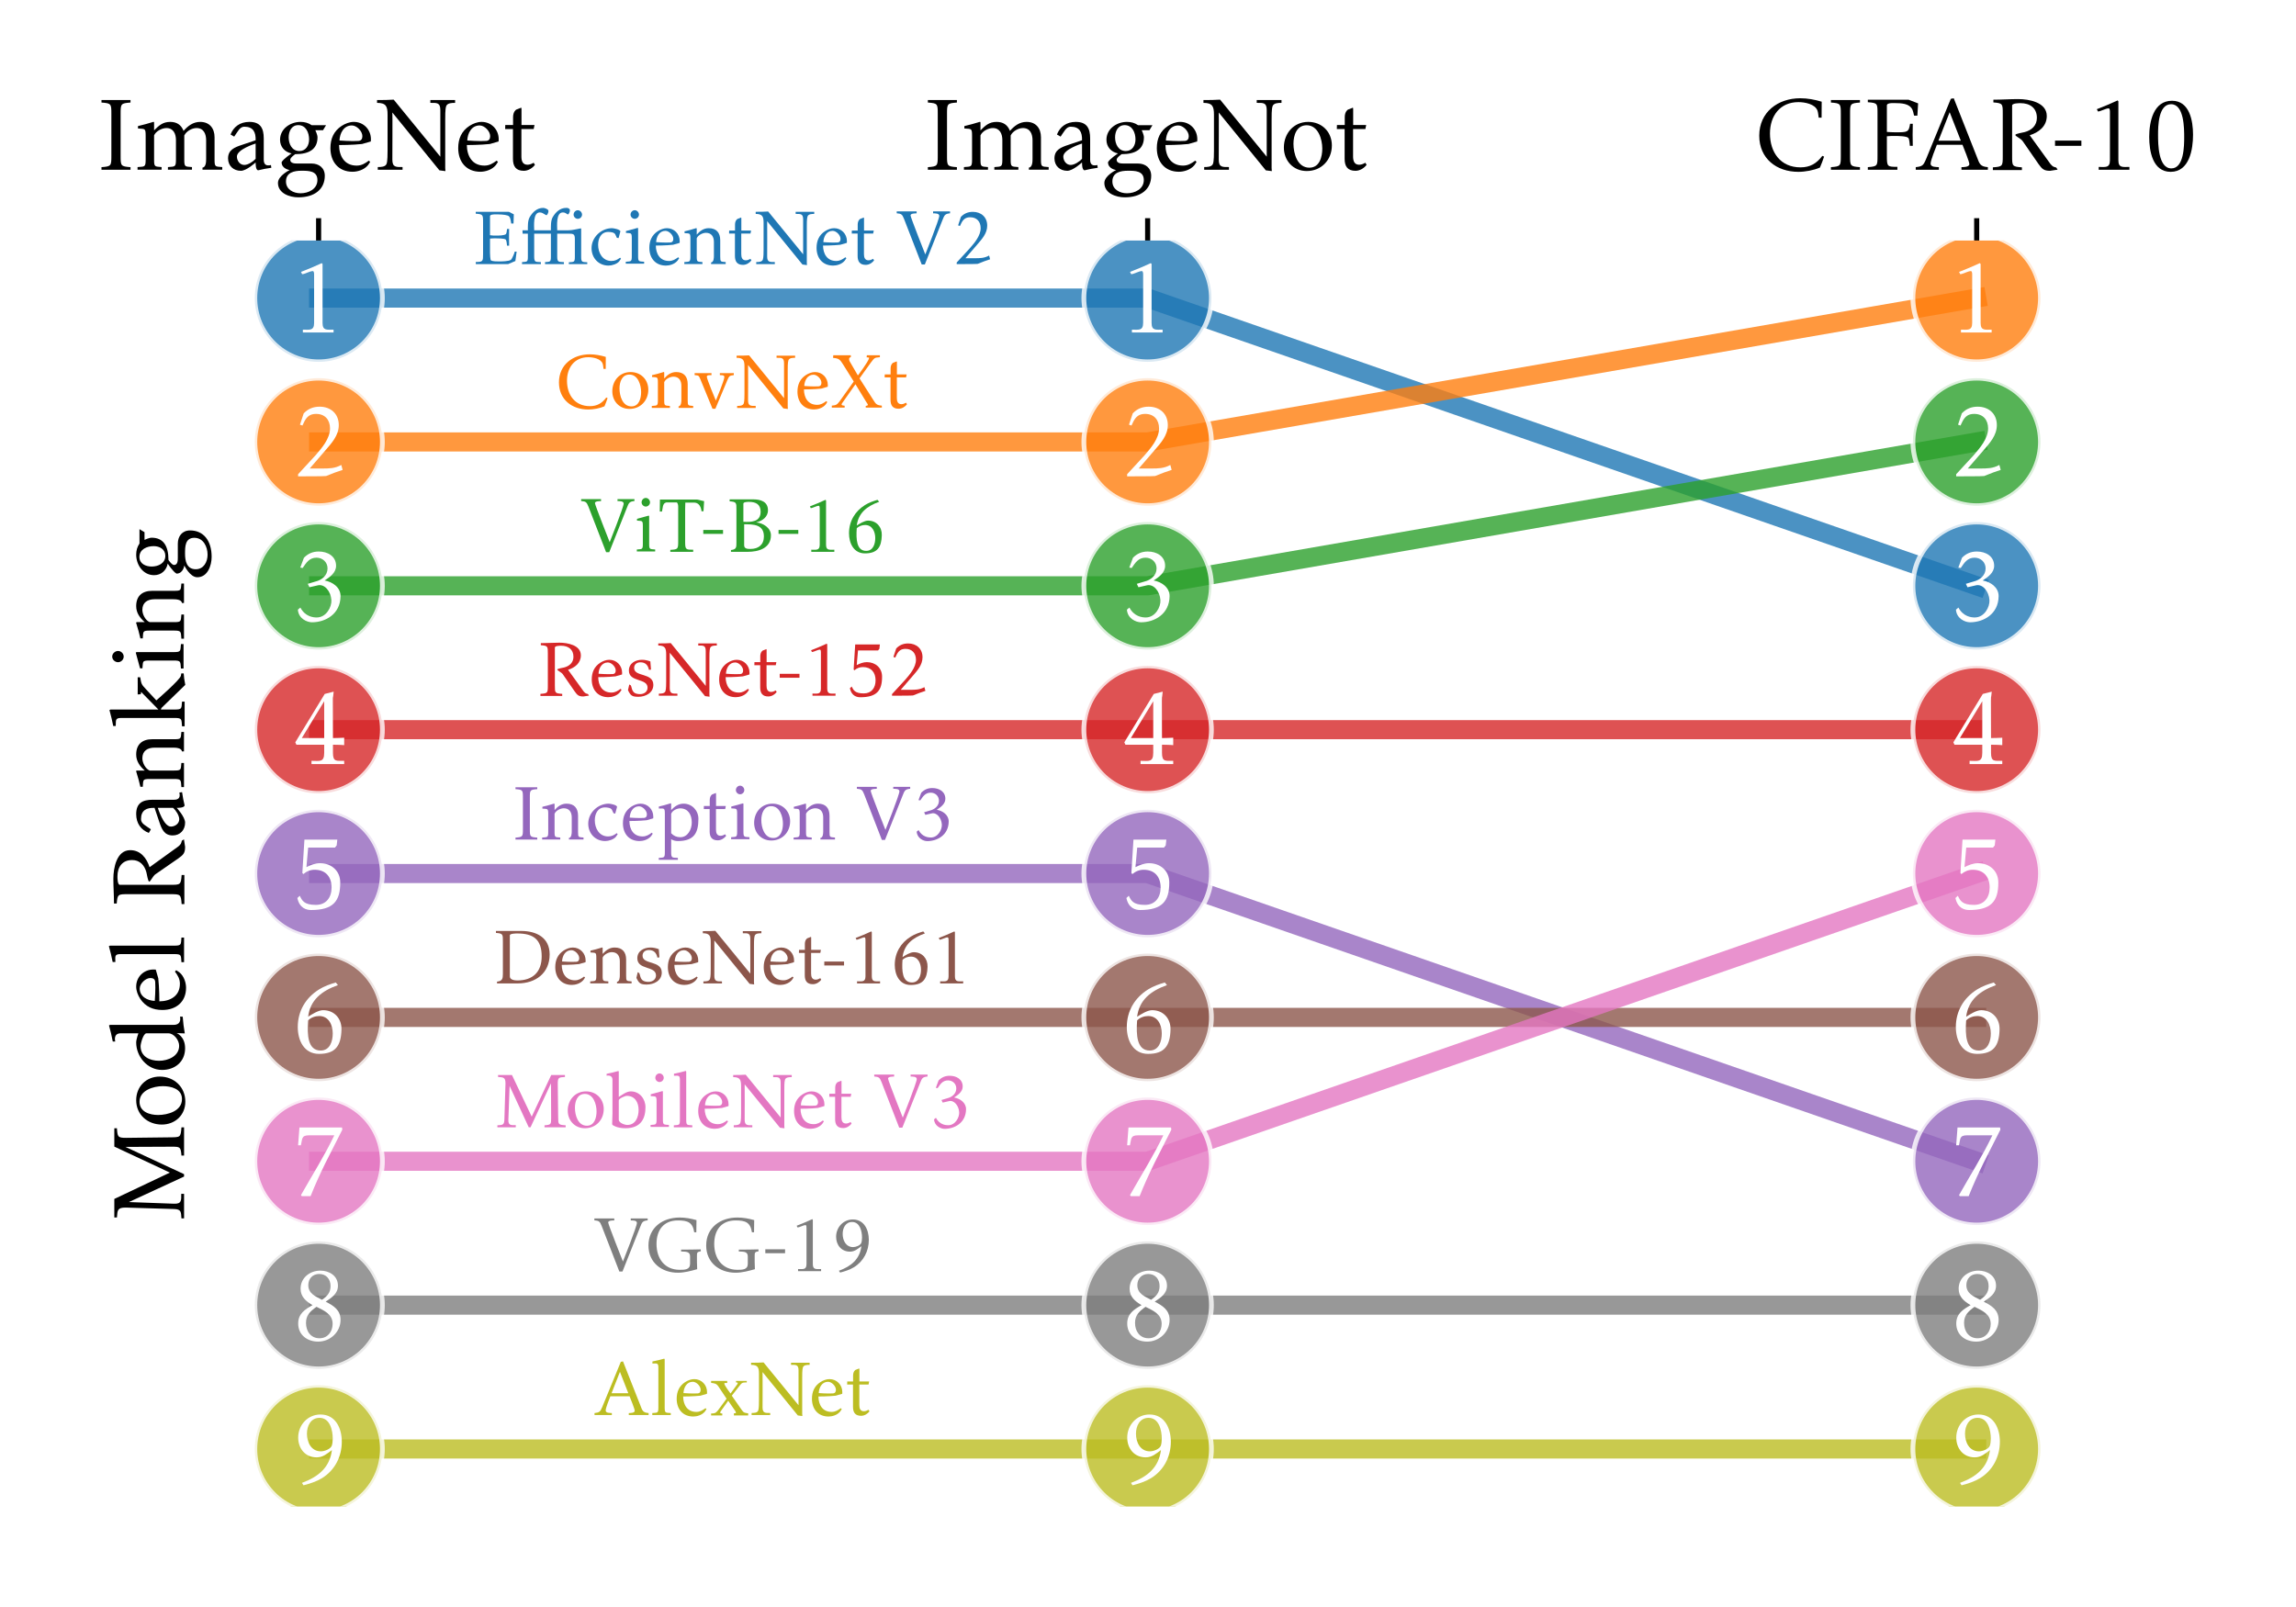 <?xml version="1.0" encoding="utf-8" standalone="no"?>
<!DOCTYPE svg PUBLIC "-//W3C//DTD SVG 1.1//EN"
  "http://www.w3.org/Graphics/SVG/1.1/DTD/svg11.dtd">
<svg xmlns:xlink="http://www.w3.org/1999/xlink" width="360pt" height="252pt" viewBox="0 0 360 252" xmlns="http://www.w3.org/2000/svg" version="1.1">
 <defs>
  <style type="text/css">*{stroke-linejoin: round; stroke-linecap: butt}</style>
 </defs>
 <g id="figure_1">
  <g id="patch_1">
   <path d="M 0 252 
L 360 252 
L 360 0 
L 0 0 
z
" style="fill: #ffffff"/>
  </g>
  <g id="axes_1">
   <g id="patch_2">
    <path d="M 36.957 236.248 
L 322.932 236.248 
L 322.932 37.718 
L 36.957 37.718 
z
" style="fill: #ffffff"/>
   </g>
   <g id="PolyCollection_1"/>
   <g id="PolyCollection_2"/>
   <g id="PolyCollection_3"/>
   <g id="PolyCollection_4"/>
   <g id="PolyCollection_5"/>
   <g id="PolyCollection_6"/>
   <g id="PolyCollection_7"/>
   <g id="PolyCollection_8"/>
   <g id="PolyCollection_9"/>
   <g id="matplotlib.axis_1">
    <g id="xtick_1">
     <g id="line2d_1">
      <defs>
       <path id="mc7463c8e89" d="M 0 0 
L 0 -3.5 
" style="stroke: #000000; stroke-width: 0.8"/>
      </defs>
      <g>
       <use xlink:href="#mc7463c8e89" x="49.956" y="37.718" style="stroke: #000000; stroke-width: 0.8"/>
      </g>
     </g>
     <g id="text_1">
      <!-- ImageNet -->
      <g transform="translate(15.437 26.621) scale(0.16 -0.16)">
       <defs>
        <path id="Kp-Regular-49" d="M 1971 0 
L 1971 160 
C 1376 205 1363 237 1363 852 
L 1363 3442 
C 1363 4057 1376 4089 1971 4134 
L 1971 4288 
C 1382 4288 774 4288 186 4288 
L 186 4134 
C 781 4089 794 4057 794 3442 
L 794 852 
C 794 237 781 205 186 160 
L 186 0 
C 774 0 1382 0 1971 0 
z
" transform="scale(0.016)"/>
        <path id="Kp-Regular-6d" d="M 5357 5 
L 5357 165 
C 4934 203 4883 158 4883 620 
L 4883 2000 
C 4883 2553 4570 2944 4000 2944 
C 3558 2944 3245 2693 2976 2392 
C 2829 2771 2547 2944 2157 2944 
C 1690 2944 1459 2713 1165 2424 
L 1165 2912 
L 1139 2951 
C 563 2783 749 2828 173 2687 
L 173 2539 
C 602 2501 646 2571 646 2084 
L 646 620 
C 646 145 576 203 147 165 
L 147 5 
C 640 5 1133 5 1626 5 
L 1626 165 
C 1210 203 1165 165 1165 620 
L 1165 2116 
C 1280 2378 1645 2565 1926 2565 
C 2355 2565 2509 2206 2509 1827 
L 2509 620 
C 2509 152 2438 203 2016 165 
L 2016 5 
C 2509 5 3002 5 3494 5 
L 3494 165 
C 3072 203 3021 158 3021 620 
L 3021 2109 
C 3149 2372 3488 2565 3776 2565 
C 4218 2565 4365 2200 4365 1814 
L 4365 665 
C 4365 504 4358 152 4141 133 
L 4141 5 
C 4544 5 4954 5 5357 5 
z
" transform="scale(0.016)"/>
        <path id="Kp-Regular-61" d="M 2886 122 
L 2861 290 
C 2592 226 2419 297 2419 617 
L 2419 1925 
C 2419 2546 2221 2944 1536 2944 
C 960 2944 557 2639 378 2167 
L 602 2039 
C 819 2340 941 2648 1222 2648 
C 1779 2648 1933 2308 1920 1815 
L 1088 1534 
C 621 1379 224 1225 224 699 
C 224 237 563 -64 1011 -64 
C 1363 -64 1920 450 1920 450 
C 1920 450 1901 -32 2080 -32 
C 2547 77 2394 39 2886 122 
z
M 1920 674 
C 1773 507 1453 296 1222 296 
C 954 296 774 546 768 803 
C 755 1259 1920 1613 1920 1613 
L 1920 674 
z
" transform="scale(0.016)"/>
        <path id="Kp-Regular-67" d="M 3168 2741 
L 2285 2741 
C 2080 2883 1850 2944 1600 2944 
C 973 2944 339 2522 339 1844 
C 339 1407 627 1088 1050 1004 
C 1050 1004 557 687 435 465 
C 435 48 934 -16 934 -16 
C 934 -16 211 -362 211 -811 
C 211 -1453 934 -1696 1466 -1696 
C 2464 -1696 3091 -1196 3091 -368 
C 3091 114 2733 384 2278 384 
L 1414 384 
C 1254 384 966 384 966 617 
C 966 755 1274 959 1274 959 
C 2150 959 2643 1280 2643 1997 
C 2643 2155 2509 2432 2509 2432 
L 2982 2432 
L 3168 2741 
z
M 2125 1868 
C 2125 1504 1933 1152 1530 1152 
C 1069 1152 870 1587 870 1990 
C 870 2355 1037 2745 1459 2745 
C 1933 2745 2125 2278 2125 1868 
z
M 2637 -631 
C 2637 -1189 2086 -1446 1600 -1446 
C 1158 -1446 704 -1211 704 -721 
C 704 -162 1210 -60 1658 -60 
C 2086 -60 2637 -60 2637 -631 
z
" transform="scale(0.016)"/>
        <path id="Kp-Regular-65" d="M 2701 1876 
C 2701 2478 2246 2944 1651 2944 
C 1382 2944 1126 2840 902 2698 
C 416 2381 211 1909 211 1333 
C 211 485 710 -123 1574 -123 
C 1850 -123 2278 -20 2528 290 
L 2656 483 
L 2573 561 
C 2336 386 2125 256 1824 256 
C 1069 256 749 847 742 1520 
C 742 1520 1574 1520 2157 1585 
L 2694 1740 
L 2701 1876 
z
M 2176 2070 
C 2176 1903 2112 1787 1933 1774 
C 1536 1742 768 1800 768 1800 
C 787 2244 1024 2726 1530 2726 
C 1830 2726 2176 2372 2176 2070 
z
" transform="scale(0.016)"/>
        <path id="Kp-Regular-4e" d="M 4915 4114 
L 4915 4288 
C 4410 4288 3898 4288 3392 4288 
L 3392 4114 
C 3782 4114 4006 4146 4006 3665 
L 4006 781 
L 4019 788 
L 1139 4313 
C 813 4288 493 4288 115 4288 
L 115 4114 
C 672 4114 762 3894 762 3383 
L 762 1168 
C 762 987 762 542 704 374 
C 634 167 339 167 160 167 
L 160 0 
C 666 0 1178 0 1683 0 
L 1683 167 
C 1293 167 1056 142 1056 617 
C 1056 617 1069 3529 1056 3535 
L 1050 3529 
L 3949 -35 
L 4320 -84 
C 4320 -19 4307 45 4307 108 
L 4307 3056 
C 4307 3249 4301 3729 4365 3909 
C 4435 4114 4736 4114 4915 4114 
z
" transform="scale(0.016)"/>
        <path id="Kp-Regular-74" d="M 1965 302 
L 1888 431 
C 1773 367 1645 309 1510 309 
C 1203 309 1133 553 1133 823 
L 1133 2502 
L 1888 2502 
L 1939 2752 
L 1139 2752 
L 1139 3742 
L 1126 3820 
L 813 3697 
C 813 3697 621 3582 621 3235 
L 621 2752 
L 141 2752 
L 134 2502 
L 614 2502 
L 614 669 
C 614 206 800 -64 1280 -64 
C 1562 -64 1818 109 1965 302 
z
" transform="scale(0.016)"/>
       </defs>
       <use xlink:href="#Kp-Regular-49" transform="scale(0.996)"/>
       <use xlink:href="#Kp-Regular-6d" transform="translate(35.965 0) scale(0.996)"/>
       <use xlink:href="#Kp-Regular-61" transform="translate(123.437 0) scale(0.996)"/>
       <use xlink:href="#Kp-Regular-67" transform="translate(172.553 0) scale(0.996)"/>
       <use xlink:href="#Kp-Regular-65" transform="translate(223.96 0) scale(0.996)"/>
       <use xlink:href="#Kp-Regular-4e" transform="translate(271.183 0) scale(0.996)"/>
       <use xlink:href="#Kp-Regular-65" transform="translate(349.191 0) scale(0.996)"/>
       <use xlink:href="#Kp-Regular-74" transform="translate(396.413 0) scale(0.996)"/>
      </g>
     </g>
    </g>
    <g id="xtick_2">
     <g id="line2d_2">
      <g>
       <use xlink:href="#mc7463c8e89" x="179.944" y="37.718" style="stroke: #000000; stroke-width: 0.8"/>
      </g>
     </g>
     <g id="text_2">
      <!-- ImageNot -->
      <g transform="translate(145.011 26.621) scale(0.16 -0.16)">
       <defs>
        <path id="Kp-Regular-6f" d="M 3117 1497 
C 3117 2332 2502 2944 1664 2944 
C 768 2944 166 2237 166 1369 
C 166 554 742 -78 1574 -78 
C 2477 -78 3117 610 3117 1497 
z
M 2528 1306 
C 2528 803 2368 128 1734 128 
C 992 128 755 1007 755 1599 
C 755 2115 947 2738 1568 2738 
C 2278 2738 2528 1872 2528 1306 
z
" transform="scale(0.016)"/>
       </defs>
       <use xlink:href="#Kp-Regular-49" transform="scale(0.996)"/>
       <use xlink:href="#Kp-Regular-6d" transform="translate(35.965 0) scale(0.996)"/>
       <use xlink:href="#Kp-Regular-61" transform="translate(123.437 0) scale(0.996)"/>
       <use xlink:href="#Kp-Regular-67" transform="translate(172.553 0) scale(0.996)"/>
       <use xlink:href="#Kp-Regular-65" transform="translate(223.96 0) scale(0.996)"/>
       <use xlink:href="#Kp-Regular-4e" transform="translate(271.183 0) scale(0.996)"/>
       <use xlink:href="#Kp-Regular-6f" transform="translate(349.191 0) scale(0.996)"/>
       <use xlink:href="#Kp-Regular-74" transform="translate(401.594 0) scale(0.996)"/>
      </g>
     </g>
    </g>
    <g id="xtick_3">
     <g id="line2d_3">
      <g>
       <use xlink:href="#mc7463c8e89" x="309.933" y="37.718" style="stroke: #000000; stroke-width: 0.8"/>
      </g>
     </g>
     <g id="text_3">
      <!-- CIFAR-10 -->
      <g transform="translate(275.303 26.621) scale(0.16 -0.16)">
       <defs>
        <path id="Kp-Regular-43" d="M 4198 810 
L 4090 855 
C 3738 386 3341 148 2746 148 
C 1523 148 870 1067 870 2232 
C 870 3312 1485 4160 2618 4160 
C 2995 4160 3648 4051 3795 3627 
C 3840 3492 3840 3344 3866 3203 
L 4045 3203 
L 4051 4186 
C 3622 4315 3181 4398 2733 4398 
C 1363 4398 211 3550 211 2096 
C 211 688 1274 -128 2618 -128 
C 3034 -128 3558 -32 3942 135 
C 4032 354 4128 579 4198 810 
z
" transform="scale(0.016)"/>
        <path id="Kp-Regular-46" d="M 3290 4083 
L 2701 4309 
C 1818 4309 1082 4309 198 4309 
L 198 4154 
C 794 4109 794 4077 794 3459 
L 794 856 
C 794 238 794 206 198 161 
L 198 0 
C 800 0 1414 0 2016 0 
L 2016 180 
C 1402 180 1370 187 1370 846 
L 1370 2059 
C 1536 2079 1690 2079 1856 2079 
C 2016 2079 2598 2079 2694 1952 
C 2758 1866 2771 1579 2784 1472 
L 2963 1472 
C 2950 1927 2950 2375 2963 2829 
L 2797 2829 
C 2714 2304 2650 2304 1875 2304 
C 1709 2304 1536 2316 1370 2328 
L 1370 3955 
C 1370 4148 1856 4096 1984 4096 
C 3053 4096 2957 3545 3046 3328 
L 3245 3328 
L 3290 4083 
z
" transform="scale(0.016)"/>
        <path id="Kp-Regular-41" d="M 4486 0 
L 4486 161 
C 4000 199 3974 366 3802 811 
L 2387 4397 
L 2208 4364 
L 685 657 
C 518 264 461 206 51 161 
L 51 0 
C 525 0 998 0 1472 0 
L 1472 161 
C 1318 174 966 148 966 374 
C 966 587 1261 1304 1350 1536 
L 2925 1536 
C 3002 1343 3347 496 3347 348 
C 3347 161 2982 161 2861 161 
L 2861 0 
C 3405 0 3942 0 4486 0 
z
M 2822 1787 
L 1446 1787 
L 2131 3529 
L 2138 3535 
L 2822 1787 
z
" transform="scale(0.016)"/>
        <path id="Kp-Regular-52" d="M 4173 7 
L 4090 136 
C 3923 188 3904 162 3738 349 
L 2458 2122 
C 3014 2297 3507 2671 3507 3309 
C 3507 4153 2406 4347 1747 4347 
C 1242 4347 736 4309 224 4309 
L 224 4141 
C 800 4096 800 4051 800 3452 
L 800 839 
C 800 214 787 194 192 149 
L 192 -19 
C 787 -19 1382 -19 1978 -19 
L 1978 149 
C 1382 194 1376 220 1376 838 
L 1376 3948 
C 1376 4096 1798 4096 1894 4096 
C 2464 4096 2899 3806 2899 3193 
C 2899 2729 2586 2432 2144 2316 
C 2029 2284 1574 2220 1574 2142 
C 1574 2058 1920 1923 2029 1755 
L 3002 349 
C 3219 45 3328 -64 3712 -64 
L 4173 7 
z
" transform="scale(0.016)"/>
        <path id="Kp-Regular-2d" d="M 1946 1472 
L 1946 1794 
L 326 1794 
L 326 1472 
L 1946 1472 
z
" transform="scale(0.016)"/>
        <path id="Kp-Regular-31" d="M 2624 0 
L 2624 174 
C 2221 174 1946 97 1946 586 
L 1946 4207 
L 1901 4265 
C 1133 3924 1376 4027 621 3725 
L 691 3584 
C 845 3584 1171 3776 1344 3776 
C 1434 3776 1427 3590 1427 3532 
L 1427 586 
C 1427 91 1133 174 736 174 
L 736 0 
C 1363 0 1997 0 2624 0 
z
" transform="scale(0.016)"/>
        <path id="Kp-Regular-30" d="M 3130 2158 
C 3130 3008 2918 4244 1837 4244 
C 685 4244 435 2937 435 2022 
C 435 1160 640 -128 1754 -128 
C 2912 -128 3130 1263 3130 2158 
z
M 2586 1997 
C 2586 1475 2573 84 1798 84 
C 986 84 979 1598 979 2139 
C 979 2673 992 4032 1779 4032 
C 2586 4032 2586 2531 2586 1997 
z
" transform="scale(0.016)"/>
       </defs>
       <use xlink:href="#Kp-Regular-43" transform="scale(0.996)"/>
       <use xlink:href="#Kp-Regular-49" transform="translate(70.635 0) scale(0.996)"/>
       <use xlink:href="#Kp-Regular-46" transform="translate(106.6 0) scale(0.996)"/>
       <use xlink:href="#Kp-Regular-41" transform="translate(155.915 0) scale(0.996)"/>
       <use xlink:href="#Kp-Regular-52" transform="translate(229.24 0) scale(0.996)"/>
       <use xlink:href="#Kp-Regular-2d" transform="translate(288.02 0) scale(0.996)"/>
       <use xlink:href="#Kp-Regular-31" transform="translate(324.284 0) scale(0.996)"/>
       <use xlink:href="#Kp-Regular-30" transform="translate(378.58 0) scale(0.996)"/>
      </g>
     </g>
    </g>
   </g>
   <g id="matplotlib.axis_2">
    <g id="text_4">
     <!-- Model Ranking -->
     <g transform="translate(28.86 191.371) rotate(-90) scale(0.16 -0.16)">
      <defs>
       <path id="Kp-Regular-4d" d="M 5722 0 
L 5722 161 
C 5101 206 5114 231 5107 852 
L 5075 3540 
C 5069 4096 5152 4090 5664 4128 
L 5664 4289 
C 5286 4289 4915 4289 4538 4289 
L 2938 871 
L 1318 4289 
C 941 4289 557 4289 179 4289 
L 179 4128 
C 627 4096 787 4096 787 3591 
L 698 627 
C 685 161 518 193 122 161 
L 122 0 
C 621 0 1133 0 1632 0 
L 1632 174 
C 1248 174 1005 136 1024 618 
L 1126 3392 
L 2694 0 
L 2842 0 
L 4518 3603 
L 4531 775 
C 4531 238 4525 206 3987 161 
L 3987 0 
C 4563 0 5146 0 5722 0 
z
" transform="scale(0.016)"/>
       <path id="Kp-Regular-64" d="M 3514 84 
L 3514 251 
C 3514 251 3008 103 3008 655 
L 3008 4551 
L 2976 4616 
C 2413 4468 2598 4513 1984 4384 
L 1984 4230 
C 1984 4230 2490 4384 2490 3889 
L 2490 2809 
C 2490 2809 2118 2944 1926 2944 
C 1056 2944 237 2255 237 1355 
C 237 556 742 -64 1568 -64 
C 2310 -64 2502 457 2502 457 
L 2483 -45 
C 3104 52 2918 26 3514 84 
z
M 2490 973 
C 2490 615 2061 302 1722 302 
C 1082 302 800 986 800 1536 
C 800 2105 1056 2674 1702 2674 
C 1843 2674 2490 2514 2490 2310 
L 2490 973 
z
" transform="scale(0.016)"/>
       <path id="Kp-Regular-6c" d="M 1702 0 
L 1702 161 
C 1274 199 1203 141 1203 618 
L 1203 4558 
L 1171 4623 
C 614 4475 800 4520 198 4391 
L 198 4224 
C 525 4224 685 4301 685 3901 
L 685 618 
C 685 141 614 199 186 161 
L 186 0 
C 691 0 1197 0 1702 0 
z
" transform="scale(0.016)"/>
       <path id="Kp-Regular-6e" d="M 3507 5 
L 3507 165 
C 3091 203 3059 171 3059 620 
L 3059 1955 
C 3059 2572 2746 2944 2118 2944 
C 1702 2944 1395 2719 1133 2417 
L 1133 2912 
L 1101 2951 
C 461 2764 646 2809 134 2687 
L 134 2539 
C 563 2501 614 2571 614 2084 
L 614 620 
C 614 152 544 203 115 165 
L 115 5 
C 608 5 1107 5 1600 5 
L 1600 165 
C 1184 203 1133 158 1133 620 
L 1133 2116 
C 1242 2378 1613 2565 1888 2565 
C 2349 2565 2541 2238 2541 1814 
L 2541 672 
C 2541 511 2528 152 2310 133 
L 2310 5 
C 2707 5 3110 5 3507 5 
z
" transform="scale(0.016)"/>
       <path id="Kp-Regular-6b" d="M 3424 23 
L 3424 171 
L 3277 196 
C 3034 241 1766 1705 1766 1705 
L 2451 2342 
C 2752 2626 2778 2626 3187 2697 
L 3187 2852 
C 2528 2845 2726 2852 2131 2852 
L 2144 2665 
L 2285 2639 
C 2285 2632 1203 1578 1203 1578 
L 1203 4523 
L 1171 4588 
C 576 4433 762 4478 192 4356 
L 192 4202 
C 525 4176 685 4266 685 3860 
L 685 583 
C 685 106 602 164 173 126 
L 173 -35 
C 678 -35 1184 -35 1690 -35 
L 1690 126 
C 1267 164 1203 113 1203 583 
L 1203 1428 
L 1299 1390 
L 2720 -74 
C 3181 4 3046 -9 3424 23 
z
" transform="scale(0.016)"/>
       <path id="Kp-Regular-69" d="M 1254 4059 
C 1254 4246 1094 4419 909 4419 
C 717 4419 563 4246 563 4059 
C 563 3873 723 3712 909 3712 
C 1094 3712 1254 3873 1254 4059 
z
M 1677 32 
L 1677 192 
C 1248 230 1184 179 1184 646 
L 1184 2925 
L 1152 2970 
L 186 2707 
L 186 2560 
C 614 2515 666 2599 666 2106 
L 666 646 
C 666 179 602 230 173 192 
L 173 32 
C 672 32 1178 32 1677 32 
z
" transform="scale(0.016)"/>
      </defs>
      <use xlink:href="#Kp-Regular-4d" transform="scale(0.996)"/>
      <use xlink:href="#Kp-Regular-6f" transform="translate(91.258 0) scale(0.996)"/>
      <use xlink:href="#Kp-Regular-64" transform="translate(143.661 0) scale(0.996)"/>
      <use xlink:href="#Kp-Regular-65" transform="translate(202.839 0) scale(0.996)"/>
      <use xlink:href="#Kp-Regular-6c" transform="translate(250.062 0) scale(0.996)"/>
      <use xlink:href="#Kp-Regular-52" transform="translate(306.949 0) scale(0.996)"/>
      <use xlink:href="#Kp-Regular-61" transform="translate(373.699 0) scale(0.996)"/>
      <use xlink:href="#Kp-Regular-6e" transform="translate(422.814 0) scale(0.996)"/>
      <use xlink:href="#Kp-Regular-6b" transform="translate(481.494 0) scale(0.996)"/>
      <use xlink:href="#Kp-Regular-69" transform="translate(538.082 0) scale(0.996)"/>
      <use xlink:href="#Kp-Regular-6e" transform="translate(568.269 0) scale(0.996)"/>
      <use xlink:href="#Kp-Regular-67" transform="translate(626.949 0) scale(0.996)"/>
     </g>
    </g>
   </g>
   <g id="line2d_4">
    <path d="M 49.956 46.742 
L 179.944 46.742 
L 309.933 91.862 
" clip-path="url(#p5e99c2813f)" style="fill: none; stroke: #1f77b4; stroke-opacity: 0.8; stroke-width: 3; stroke-linecap: square"/>
    <defs>
     <path id="ma6403e8a52" d="M 0 10 
C 2.652 10 5.196 8.946 7.071 7.071 
C 8.946 5.196 10 2.652 10 0 
C 10 -2.652 8.946 -5.196 7.071 -7.071 
C 5.196 -8.946 2.652 -10 0 -10 
C -2.652 -10 -5.196 -8.946 -7.071 -7.071 
C -8.946 -5.196 -10 -2.652 -10 0 
C -10 2.652 -8.946 5.196 -7.071 7.071 
C -5.196 8.946 -2.652 10 0 10 
z
" style="stroke: #ffffff; stroke-opacity: 0.8; stroke-width: 0.75"/>
    </defs>
    <g clip-path="url(#p5e99c2813f)">
     <use xlink:href="#ma6403e8a52" x="49.956" y="46.742" style="fill: #1f77b4; fill-opacity: 0.8; stroke: #ffffff; stroke-opacity: 0.8; stroke-width: 0.75"/>
     <use xlink:href="#ma6403e8a52" x="179.944" y="46.742" style="fill: #1f77b4; fill-opacity: 0.8; stroke: #ffffff; stroke-opacity: 0.8; stroke-width: 0.75"/>
     <use xlink:href="#ma6403e8a52" x="309.933" y="91.862" style="fill: #1f77b4; fill-opacity: 0.8; stroke: #ffffff; stroke-opacity: 0.8; stroke-width: 0.75"/>
    </g>
   </g>
   <g id="line2d_5">
    <path d="M 49.956 69.302 
L 179.944 69.302 
L 309.933 46.742 
" clip-path="url(#p5e99c2813f)" style="fill: none; stroke: #ff7f0e; stroke-opacity: 0.8; stroke-width: 3; stroke-linecap: square"/>
    <defs>
     <path id="mf260f1aad8" d="M 0 10 
C 2.652 10 5.196 8.946 7.071 7.071 
C 8.946 5.196 10 2.652 10 0 
C 10 -2.652 8.946 -5.196 7.071 -7.071 
C 5.196 -8.946 2.652 -10 0 -10 
C -2.652 -10 -5.196 -8.946 -7.071 -7.071 
C -8.946 -5.196 -10 -2.652 -10 0 
C -10 2.652 -8.946 5.196 -7.071 7.071 
C -5.196 8.946 -2.652 10 0 10 
z
" style="stroke: #ffffff; stroke-opacity: 0.8; stroke-width: 0.75"/>
    </defs>
    <g clip-path="url(#p5e99c2813f)">
     <use xlink:href="#mf260f1aad8" x="49.956" y="69.302" style="fill: #ff7f0e; fill-opacity: 0.8; stroke: #ffffff; stroke-opacity: 0.8; stroke-width: 0.75"/>
     <use xlink:href="#mf260f1aad8" x="179.944" y="69.302" style="fill: #ff7f0e; fill-opacity: 0.8; stroke: #ffffff; stroke-opacity: 0.8; stroke-width: 0.75"/>
     <use xlink:href="#mf260f1aad8" x="309.933" y="46.742" style="fill: #ff7f0e; fill-opacity: 0.8; stroke: #ffffff; stroke-opacity: 0.8; stroke-width: 0.75"/>
    </g>
   </g>
   <g id="line2d_6">
    <path d="M 49.956 91.862 
L 179.944 91.862 
L 309.933 69.302 
" clip-path="url(#p5e99c2813f)" style="fill: none; stroke: #2ca02c; stroke-opacity: 0.8; stroke-width: 3; stroke-linecap: square"/>
    <defs>
     <path id="me80c94a876" d="M 0 10 
C 2.652 10 5.196 8.946 7.071 7.071 
C 8.946 5.196 10 2.652 10 0 
C 10 -2.652 8.946 -5.196 7.071 -7.071 
C 5.196 -8.946 2.652 -10 0 -10 
C -2.652 -10 -5.196 -8.946 -7.071 -7.071 
C -8.946 -5.196 -10 -2.652 -10 0 
C -10 2.652 -8.946 5.196 -7.071 7.071 
C -5.196 8.946 -2.652 10 0 10 
z
" style="stroke: #ffffff; stroke-opacity: 0.8; stroke-width: 0.75"/>
    </defs>
    <g clip-path="url(#p5e99c2813f)">
     <use xlink:href="#me80c94a876" x="49.956" y="91.862" style="fill: #2ca02c; fill-opacity: 0.8; stroke: #ffffff; stroke-opacity: 0.8; stroke-width: 0.75"/>
     <use xlink:href="#me80c94a876" x="179.944" y="91.862" style="fill: #2ca02c; fill-opacity: 0.8; stroke: #ffffff; stroke-opacity: 0.8; stroke-width: 0.75"/>
     <use xlink:href="#me80c94a876" x="309.933" y="69.302" style="fill: #2ca02c; fill-opacity: 0.8; stroke: #ffffff; stroke-opacity: 0.8; stroke-width: 0.75"/>
    </g>
   </g>
   <g id="line2d_7">
    <path d="M 49.956 114.422 
L 179.944 114.422 
L 309.933 114.422 
" clip-path="url(#p5e99c2813f)" style="fill: none; stroke: #d62728; stroke-opacity: 0.8; stroke-width: 3; stroke-linecap: square"/>
    <defs>
     <path id="md6b253bbe0" d="M 0 10 
C 2.652 10 5.196 8.946 7.071 7.071 
C 8.946 5.196 10 2.652 10 0 
C 10 -2.652 8.946 -5.196 7.071 -7.071 
C 5.196 -8.946 2.652 -10 0 -10 
C -2.652 -10 -5.196 -8.946 -7.071 -7.071 
C -8.946 -5.196 -10 -2.652 -10 0 
C -10 2.652 -8.946 5.196 -7.071 7.071 
C -5.196 8.946 -2.652 10 0 10 
z
" style="stroke: #ffffff; stroke-opacity: 0.8; stroke-width: 0.75"/>
    </defs>
    <g clip-path="url(#p5e99c2813f)">
     <use xlink:href="#md6b253bbe0" x="49.956" y="114.422" style="fill: #d62728; fill-opacity: 0.8; stroke: #ffffff; stroke-opacity: 0.8; stroke-width: 0.75"/>
     <use xlink:href="#md6b253bbe0" x="179.944" y="114.422" style="fill: #d62728; fill-opacity: 0.8; stroke: #ffffff; stroke-opacity: 0.8; stroke-width: 0.75"/>
     <use xlink:href="#md6b253bbe0" x="309.933" y="114.422" style="fill: #d62728; fill-opacity: 0.8; stroke: #ffffff; stroke-opacity: 0.8; stroke-width: 0.75"/>
    </g>
   </g>
   <g id="line2d_8">
    <path d="M 49.956 136.982 
L 179.944 136.982 
L 309.933 182.103 
" clip-path="url(#p5e99c2813f)" style="fill: none; stroke: #9467bd; stroke-opacity: 0.8; stroke-width: 3; stroke-linecap: square"/>
    <defs>
     <path id="m66a2fa2b80" d="M 0 10 
C 2.652 10 5.196 8.946 7.071 7.071 
C 8.946 5.196 10 2.652 10 0 
C 10 -2.652 8.946 -5.196 7.071 -7.071 
C 5.196 -8.946 2.652 -10 0 -10 
C -2.652 -10 -5.196 -8.946 -7.071 -7.071 
C -8.946 -5.196 -10 -2.652 -10 0 
C -10 2.652 -8.946 5.196 -7.071 7.071 
C -5.196 8.946 -2.652 10 0 10 
z
" style="stroke: #ffffff; stroke-opacity: 0.8; stroke-width: 0.75"/>
    </defs>
    <g clip-path="url(#p5e99c2813f)">
     <use xlink:href="#m66a2fa2b80" x="49.956" y="136.982" style="fill: #9467bd; fill-opacity: 0.8; stroke: #ffffff; stroke-opacity: 0.8; stroke-width: 0.75"/>
     <use xlink:href="#m66a2fa2b80" x="179.944" y="136.982" style="fill: #9467bd; fill-opacity: 0.8; stroke: #ffffff; stroke-opacity: 0.8; stroke-width: 0.75"/>
     <use xlink:href="#m66a2fa2b80" x="309.933" y="182.103" style="fill: #9467bd; fill-opacity: 0.8; stroke: #ffffff; stroke-opacity: 0.8; stroke-width: 0.75"/>
    </g>
   </g>
   <g id="line2d_9">
    <path d="M 49.956 159.543 
L 179.944 159.543 
L 309.933 159.543 
" clip-path="url(#p5e99c2813f)" style="fill: none; stroke: #8c564b; stroke-opacity: 0.8; stroke-width: 3; stroke-linecap: square"/>
    <defs>
     <path id="m2654b59a57" d="M 0 10 
C 2.652 10 5.196 8.946 7.071 7.071 
C 8.946 5.196 10 2.652 10 0 
C 10 -2.652 8.946 -5.196 7.071 -7.071 
C 5.196 -8.946 2.652 -10 0 -10 
C -2.652 -10 -5.196 -8.946 -7.071 -7.071 
C -8.946 -5.196 -10 -2.652 -10 0 
C -10 2.652 -8.946 5.196 -7.071 7.071 
C -5.196 8.946 -2.652 10 0 10 
z
" style="stroke: #ffffff; stroke-opacity: 0.8; stroke-width: 0.75"/>
    </defs>
    <g clip-path="url(#p5e99c2813f)">
     <use xlink:href="#m2654b59a57" x="49.956" y="159.543" style="fill: #8c564b; fill-opacity: 0.8; stroke: #ffffff; stroke-opacity: 0.8; stroke-width: 0.75"/>
     <use xlink:href="#m2654b59a57" x="179.944" y="159.543" style="fill: #8c564b; fill-opacity: 0.8; stroke: #ffffff; stroke-opacity: 0.8; stroke-width: 0.75"/>
     <use xlink:href="#m2654b59a57" x="309.933" y="159.543" style="fill: #8c564b; fill-opacity: 0.8; stroke: #ffffff; stroke-opacity: 0.8; stroke-width: 0.75"/>
    </g>
   </g>
   <g id="line2d_10">
    <path d="M 49.956 182.103 
L 179.944 182.103 
L 309.933 136.982 
" clip-path="url(#p5e99c2813f)" style="fill: none; stroke: #e377c2; stroke-opacity: 0.8; stroke-width: 3; stroke-linecap: square"/>
    <defs>
     <path id="m067e13dce2" d="M 0 10 
C 2.652 10 5.196 8.946 7.071 7.071 
C 8.946 5.196 10 2.652 10 0 
C 10 -2.652 8.946 -5.196 7.071 -7.071 
C 5.196 -8.946 2.652 -10 0 -10 
C -2.652 -10 -5.196 -8.946 -7.071 -7.071 
C -8.946 -5.196 -10 -2.652 -10 0 
C -10 2.652 -8.946 5.196 -7.071 7.071 
C -5.196 8.946 -2.652 10 0 10 
z
" style="stroke: #ffffff; stroke-opacity: 0.8; stroke-width: 0.75"/>
    </defs>
    <g clip-path="url(#p5e99c2813f)">
     <use xlink:href="#m067e13dce2" x="49.956" y="182.103" style="fill: #e377c2; fill-opacity: 0.8; stroke: #ffffff; stroke-opacity: 0.8; stroke-width: 0.75"/>
     <use xlink:href="#m067e13dce2" x="179.944" y="182.103" style="fill: #e377c2; fill-opacity: 0.8; stroke: #ffffff; stroke-opacity: 0.8; stroke-width: 0.75"/>
     <use xlink:href="#m067e13dce2" x="309.933" y="136.982" style="fill: #e377c2; fill-opacity: 0.8; stroke: #ffffff; stroke-opacity: 0.8; stroke-width: 0.75"/>
    </g>
   </g>
   <g id="line2d_11">
    <path d="M 49.956 204.663 
L 179.944 204.663 
L 309.933 204.663 
" clip-path="url(#p5e99c2813f)" style="fill: none; stroke: #7f7f7f; stroke-opacity: 0.8; stroke-width: 3; stroke-linecap: square"/>
    <defs>
     <path id="mb6c598534d" d="M 0 10 
C 2.652 10 5.196 8.946 7.071 7.071 
C 8.946 5.196 10 2.652 10 0 
C 10 -2.652 8.946 -5.196 7.071 -7.071 
C 5.196 -8.946 2.652 -10 0 -10 
C -2.652 -10 -5.196 -8.946 -7.071 -7.071 
C -8.946 -5.196 -10 -2.652 -10 0 
C -10 2.652 -8.946 5.196 -7.071 7.071 
C -5.196 8.946 -2.652 10 0 10 
z
" style="stroke: #ffffff; stroke-opacity: 0.8; stroke-width: 0.75"/>
    </defs>
    <g clip-path="url(#p5e99c2813f)">
     <use xlink:href="#mb6c598534d" x="49.956" y="204.663" style="fill: #7f7f7f; fill-opacity: 0.8; stroke: #ffffff; stroke-opacity: 0.8; stroke-width: 0.75"/>
     <use xlink:href="#mb6c598534d" x="179.944" y="204.663" style="fill: #7f7f7f; fill-opacity: 0.8; stroke: #ffffff; stroke-opacity: 0.8; stroke-width: 0.75"/>
     <use xlink:href="#mb6c598534d" x="309.933" y="204.663" style="fill: #7f7f7f; fill-opacity: 0.8; stroke: #ffffff; stroke-opacity: 0.8; stroke-width: 0.75"/>
    </g>
   </g>
   <g id="line2d_12">
    <path d="M 49.956 227.223 
L 179.944 227.223 
L 309.933 227.223 
" clip-path="url(#p5e99c2813f)" style="fill: none; stroke: #bcbd22; stroke-opacity: 0.8; stroke-width: 3; stroke-linecap: square"/>
    <defs>
     <path id="mdcf85ab07a" d="M 0 10 
C 2.652 10 5.196 8.946 7.071 7.071 
C 8.946 5.196 10 2.652 10 0 
C 10 -2.652 8.946 -5.196 7.071 -7.071 
C 5.196 -8.946 2.652 -10 0 -10 
C -2.652 -10 -5.196 -8.946 -7.071 -7.071 
C -8.946 -5.196 -10 -2.652 -10 0 
C -10 2.652 -8.946 5.196 -7.071 7.071 
C -5.196 8.946 -2.652 10 0 10 
z
" style="stroke: #ffffff; stroke-opacity: 0.8; stroke-width: 0.75"/>
    </defs>
    <g clip-path="url(#p5e99c2813f)">
     <use xlink:href="#mdcf85ab07a" x="49.956" y="227.223" style="fill: #bcbd22; fill-opacity: 0.8; stroke: #ffffff; stroke-opacity: 0.8; stroke-width: 0.75"/>
     <use xlink:href="#mdcf85ab07a" x="179.944" y="227.223" style="fill: #bcbd22; fill-opacity: 0.8; stroke: #ffffff; stroke-opacity: 0.8; stroke-width: 0.75"/>
     <use xlink:href="#mdcf85ab07a" x="309.933" y="227.223" style="fill: #bcbd22; fill-opacity: 0.8; stroke: #ffffff; stroke-opacity: 0.8; stroke-width: 0.75"/>
    </g>
   </g>
   <g id="line2d_13"/>
   <g id="line2d_14"/>
   <g id="line2d_15"/>
   <g id="line2d_16"/>
   <g id="line2d_17"/>
   <g id="line2d_18"/>
   <g id="line2d_19"/>
   <g id="line2d_20"/>
   <g id="line2d_21"/>
   <g id="text_5">
    <!-- EfficientNet V2 -->
    <g style="fill: #1f77b4" transform="translate(74.225 41.413) scale(0.12 -0.12)">
     <defs>
      <path id="Kp-Regular-45" d="M 3546 1025 
L 3392 1025 
C 3373 909 3168 419 3078 354 
C 2899 219 2304 219 2086 219 
C 1914 219 1600 219 1446 296 
C 1376 335 1363 839 1363 929 
L 1363 2092 
C 1523 2112 1677 2112 1837 2112 
C 1990 2112 2541 2112 2650 2012 
C 2726 1933 2746 1623 2758 1511 
L 2931 1511 
C 2918 1967 2918 2423 2931 2880 
L 2758 2880 
C 2739 2747 2739 2572 2669 2458 
C 2522 2337 2061 2337 1862 2337 
C 1696 2337 1530 2337 1363 2368 
L 1363 3929 
C 1363 4075 1690 4075 1805 4075 
C 2125 4075 2515 4075 2816 3980 
C 3053 3904 3059 3532 3098 3330 
L 3290 3330 
L 3315 4081 
L 2906 4288 
C 2003 4288 1094 4288 192 4288 
L 192 4133 
C 781 4088 794 4056 794 3437 
L 794 832 
C 794 226 787 174 198 174 
L 198 0 
C 1082 0 1965 0 2848 0 
L 3443 253 
L 3546 1025 
z
" transform="scale(0.016)"/>
      <path id="Kp-Expert-Regular-e" d="M 5114 4057 
C 5114 4243 4954 4416 4768 4416 
C 4576 4416 4422 4243 4422 4057 
C 4422 3871 4582 3711 4768 3711 
C 4954 3711 5114 3871 5114 4057 
z
M 5542 0 
L 5542 147 
C 5126 179 5043 135 5043 602 
L 5043 2884 
L 5018 2931 
C 4678 2877 4346 2772 4000 2772 
L 3078 2772 
C 3078 3101 2963 4236 3533 4236 
C 3834 4236 3859 4044 3987 4082 
C 4070 4159 4179 4422 4077 4518 
C 3994 4595 3930 4608 3814 4608 
C 3302 4608 2938 4247 2707 3847 
C 2541 3552 2560 3101 2560 2772 
L 1190 2772 
C 1190 3101 1075 4236 1645 4236 
C 1946 4236 2099 3980 2227 4018 
C 2310 4095 2419 4358 2317 4454 
C 2234 4531 2042 4608 1926 4608 
C 1414 4608 1050 4247 819 3847 
C 653 3552 672 3101 672 2772 
L 230 2772 
L 243 2496 
L 672 2496 
L 672 613 
C 672 147 608 205 192 160 
L 192 0 
C 704 0 1229 0 1741 0 
L 1741 160 
C 1325 192 1190 115 1190 613 
L 1190 2496 
C 1613 2496 2138 2496 2560 2496 
L 2560 613 
C 2560 154 2490 199 2080 160 
L 2080 0 
C 2592 0 3117 0 3629 0 
L 3629 160 
C 3219 192 3078 122 3078 613 
L 3078 2496 
L 4038 2496 
C 4410 2496 4525 2457 4525 2055 
L 4525 600 
C 4525 135 4448 179 4032 147 
L 4032 0 
C 4531 0 5043 0 5542 0 
z
" transform="scale(0.016)"/>
      <path id="Kp-Regular-63" d="M 2624 438 
L 2554 528 
C 2317 354 2131 256 1837 256 
C 1114 256 749 918 749 1579 
C 749 2111 992 2636 1581 2636 
C 1760 2636 2086 2610 2163 2421 
L 2285 2156 
L 2426 2130 
L 2573 2675 
C 2573 2841 2016 2944 1888 2944 
C 1011 2944 211 2206 211 1307 
C 211 492 794 -123 1606 -123 
C 1882 -123 2298 6 2477 225 
L 2624 438 
z
" transform="scale(0.016)"/>
      <path id="Kp-Regular-56" d="M 4397 4166 
L 4397 4321 
C 3936 4321 3469 4321 3008 4321 
L 3008 4160 
C 3168 4160 3514 4173 3514 3954 
C 3514 3671 2368 791 2368 791 
C 2368 791 1158 3845 1158 3993 
C 1158 4160 1536 4160 1658 4160 
L 1658 4321 
C 1114 4321 570 4321 26 4321 
L 26 4166 
C 397 4134 474 4089 621 3715 
L 2074 -32 
L 2330 -32 
L 3770 3593 
C 3936 4006 3962 4121 4397 4166 
z
" transform="scale(0.016)"/>
      <path id="Kp-Regular-32" d="M 3181 395 
L 3098 701 
C 2714 482 2323 482 1958 482 
C 1670 482 1158 482 1158 482 
L 2112 1587 
C 2502 2040 2944 2513 2944 3152 
C 2944 3858 2438 4284 1766 4284 
C 1376 4284 1056 4155 787 3872 
L 557 3176 
L 710 3125 
L 826 3370 
C 986 3680 1184 3840 1549 3840 
C 2093 3840 2406 3479 2406 2945 
C 2406 2319 1888 1721 1498 1276 
L 442 129 
L 442 0 
C 666 0 2086 0 2163 19 
C 2822 281 2637 210 3181 395 
z
" transform="scale(0.016)"/>
     </defs>
     <use xlink:href="#Kp-Regular-45" transform="scale(0.996)"/>
     <use xlink:href="#Kp-Expert-Regular-e" transform="translate(60.473 0) scale(0.996)"/>
     <use xlink:href="#Kp-Regular-63" transform="translate(151.034 0) scale(0.996)"/>
     <use xlink:href="#Kp-Regular-69" transform="translate(196.364 0) scale(0.996)"/>
     <use xlink:href="#Kp-Regular-65" transform="translate(226.551 0) scale(0.996)"/>
     <use xlink:href="#Kp-Regular-6e" transform="translate(273.773 0) scale(0.996)"/>
     <use xlink:href="#Kp-Regular-74" transform="translate(331.955 0) scale(0.996)"/>
     <use xlink:href="#Kp-Regular-4e" transform="translate(367.024 0) scale(0.996)"/>
     <use xlink:href="#Kp-Regular-65" transform="translate(445.031 0) scale(0.996)"/>
     <use xlink:href="#Kp-Regular-74" transform="translate(492.254 0) scale(0.996)"/>
     <use xlink:href="#Kp-Regular-56" transform="translate(552.727 0) scale(0.996)"/>
     <use xlink:href="#Kp-Regular-32" transform="translate(624.458 0) scale(0.996)"/>
    </g>
   </g>
   <g id="text_6">
    <!-- ConvNeXt -->
    <g style="fill: #ff7f0e" transform="translate(87.238 63.973) scale(0.12 -0.12)">
     <defs>
      <path id="Kp-Regular-76" d="M 3238 2694 
L 3238 2855 
C 2854 2855 2477 2855 2093 2855 
L 2093 2694 
C 2214 2681 2464 2720 2464 2540 
C 2464 2270 1766 605 1766 605 
C 1766 605 1024 2366 1024 2566 
C 1024 2720 1306 2688 1408 2688 
L 1408 2855 
C 947 2855 486 2855 26 2855 
L 26 2694 
C 339 2656 358 2688 486 2378 
L 1491 -64 
L 1728 -64 
L 2701 2263 
C 2861 2617 2874 2656 3238 2694 
z
" transform="scale(0.016)"/>
      <path id="Kp-Regular-58" d="M 4166 29 
L 4166 190 
C 3731 228 3680 312 3443 691 
L 2336 2427 
L 3251 3701 
C 3578 4125 3539 4118 4006 4163 
L 4006 4323 
C 3360 4317 3565 4323 2938 4323 
L 2918 4150 
C 2918 4150 3130 4150 3123 4099 
C 3072 3797 2202 2665 2202 2665 
L 1517 3842 
C 1517 3842 1389 4131 1619 4163 
L 1626 4323 
C 762 4323 915 4323 186 4323 
L 166 4107 
C 659 4062 730 3979 1005 3540 
L 1862 2170 
L 685 518 
C 474 241 384 222 64 190 
L 64 29 
C 403 29 781 29 1120 29 
L 1114 183 
C 909 203 800 222 909 389 
C 915 395 2003 1945 2003 1945 
L 2861 537 
C 3091 196 3066 228 2842 158 
L 2848 29 
C 3277 29 3738 29 4166 29 
z
" transform="scale(0.016)"/>
     </defs>
     <use xlink:href="#Kp-Regular-43" transform="scale(0.996)"/>
     <use xlink:href="#Kp-Regular-6f" transform="translate(70.436 0) scale(0.996)"/>
     <use xlink:href="#Kp-Regular-6e" transform="translate(122.839 0) scale(0.996)"/>
     <use xlink:href="#Kp-Regular-76" transform="translate(180.224 0) scale(0.996)"/>
     <use xlink:href="#Kp-Regular-4e" transform="translate(233.624 0) scale(0.996)"/>
     <use xlink:href="#Kp-Regular-65" transform="translate(311.631 0) scale(0.996)"/>
     <use xlink:href="#Kp-Regular-58" transform="translate(358.854 0) scale(0.996)"/>
     <use xlink:href="#Kp-Regular-74" transform="translate(426.799 0) scale(0.996)"/>
    </g>
   </g>
   <g id="text_7">
    <!-- ViT-B-16 -->
    <g style="fill: #2ca02c" transform="translate(91.069 86.534) scale(0.12 -0.12)">
     <defs>
      <path id="Kp-Regular-54" d="M 3795 4154 
L 3213 4288 
C 3213 4288 2438 4288 1939 4288 
C 1325 4288 173 4288 173 4288 
L 160 3301 
L 339 3301 
C 410 3557 371 3985 691 4050 
L 1562 4050 
C 1626 3992 1670 3858 1670 3716 
L 1670 853 
C 1670 212 1638 199 1024 161 
L 1024 0 
C 1645 0 2278 0 2899 0 
L 2899 174 
C 2336 174 2240 161 2240 773 
L 2240 3483 
C 2240 3663 2253 4037 2253 4037 
L 2963 4037 
C 3552 4037 3578 3326 3578 3326 
L 3744 3326 
L 3795 4154 
z
" transform="scale(0.016)"/>
      <path id="Kp-Regular-42" d="M 3597 1353 
C 3597 1973 2944 2368 2381 2413 
C 2874 2522 3354 2848 3354 3405 
C 3354 4123 2752 4302 2150 4302 
C 1504 4302 858 4302 211 4302 
L 211 4141 
C 781 4096 768 4026 768 3449 
L 768 775 
C 768 365 768 192 320 147 
L 320 0 
C 781 0 1235 0 1696 0 
C 2573 0 3597 287 3597 1353 
z
M 2752 3293 
C 2752 2432 1958 2432 1338 2464 
L 1338 3955 
C 1338 4096 1715 4096 1805 4096 
C 2349 4096 2752 3900 2752 3293 
z
M 3021 1264 
C 3021 580 2573 237 1926 237 
C 1702 237 1402 237 1402 535 
L 1402 2259 
C 2138 2259 3021 2259 3021 1264 
z
" transform="scale(0.016)"/>
      <path id="Kp-Regular-36" d="M 3110 1363 
C 3130 2035 2675 2560 1978 2560 
C 1690 2560 1293 2309 1056 2155 
C 1190 3183 1875 3736 2893 4103 
L 2758 4263 
C 2406 4159 2054 4037 1741 3842 
C 915 3332 422 2511 422 1522 
C 422 700 806 -128 1728 -128 
C 2739 -128 3085 371 3110 1363 
z
M 2573 1129 
C 2573 652 2400 78 1830 78 
C 1037 78 992 1032 1056 1929 
C 1229 2110 1498 2200 1741 2200 
C 2330 2200 2573 1645 2573 1129 
z
" transform="scale(0.016)"/>
     </defs>
     <use xlink:href="#Kp-Regular-56" transform="scale(0.996)"/>
     <use xlink:href="#Kp-Regular-69" transform="translate(70.436 0) scale(0.996)"/>
     <use xlink:href="#Kp-Regular-54" transform="translate(100.623 0) scale(0.996)"/>
     <use xlink:href="#Kp-Regular-2d" transform="translate(154.819 0) scale(0.996)"/>
     <use xlink:href="#Kp-Regular-42" transform="translate(191.084 0) scale(0.996)"/>
     <use xlink:href="#Kp-Regular-2d" transform="translate(253.151 0) scale(0.996)"/>
     <use xlink:href="#Kp-Regular-31" transform="translate(289.415 0) scale(0.996)"/>
     <use xlink:href="#Kp-Regular-36" transform="translate(343.711 0) scale(0.996)"/>
    </g>
   </g>
   <g id="text_8">
    <!-- ResNet-152 -->
    <g style="fill: #d62728" transform="translate(84.369 109.094) scale(0.12 -0.12)">
     <defs>
      <path id="Kp-Regular-73" d="M 2298 889 
C 2298 1912 723 1516 723 2271 
C 723 2579 954 2738 1242 2738 
C 1651 2738 1862 2502 1939 2117 
L 2106 2137 
L 2054 2809 
C 1830 2893 1606 2944 1370 2944 
C 832 2944 294 2662 294 2061 
C 294 1082 1824 1459 1824 659 
C 1824 313 1530 128 1210 128 
C 467 128 576 645 448 850 
L 326 921 
L 218 454 
C 429 18 538 -91 1069 -91 
C 1651 -91 2298 223 2298 889 
z
" transform="scale(0.016)"/>
      <path id="Kp-Regular-35" d="M 3034 1565 
C 3034 2288 2483 2752 1786 2752 
C 1491 2752 1210 2637 954 2508 
L 1062 3712 
C 1613 3712 2157 3712 2707 3712 
C 2720 3718 2816 3848 2816 3848 
L 2854 4200 
C 2189 4200 1498 4200 832 4200 
L 704 2152 
L 762 2081 
C 973 2256 1190 2347 1466 2347 
C 2131 2347 2502 1919 2502 1257 
C 2502 647 2170 187 1536 187 
C 794 187 685 465 544 751 
L 397 609 
C 531 -24 966 -128 1242 -128 
C 2579 -128 3040 395 3034 1565 
z
" transform="scale(0.016)"/>
     </defs>
     <use xlink:href="#Kp-Regular-52" transform="scale(0.996)"/>
     <use xlink:href="#Kp-Regular-65" transform="translate(66.75 0) scale(0.996)"/>
     <use xlink:href="#Kp-Regular-73" transform="translate(113.973 0) scale(0.996)"/>
     <use xlink:href="#Kp-Regular-4e" transform="translate(155.218 0) scale(0.996)"/>
     <use xlink:href="#Kp-Regular-65" transform="translate(233.225 0) scale(0.996)"/>
     <use xlink:href="#Kp-Regular-74" transform="translate(280.448 0) scale(0.996)"/>
     <use xlink:href="#Kp-Regular-2d" transform="translate(310.535 0) scale(0.996)"/>
     <use xlink:href="#Kp-Regular-31" transform="translate(346.799 0) scale(0.996)"/>
     <use xlink:href="#Kp-Regular-35" transform="translate(401.096 0) scale(0.996)"/>
     <use xlink:href="#Kp-Regular-32" transform="translate(455.392 0) scale(0.996)"/>
    </g>
   </g>
   <g id="text_9">
    <!-- Inception V3 -->
    <g style="fill: #9467bd" transform="translate(80.471 131.654) scale(0.12 -0.12)">
     <defs>
      <path id="Kp-Regular-70" d="M 3437 1702 
C 3437 2395 2899 2944 2221 2944 
C 1811 2944 1498 2731 1203 2421 
L 1203 2938 
L 1171 2976 
C 563 2796 749 2841 192 2706 
L 192 2546 
C 627 2546 685 2604 685 2117 
L 685 -1044 
C 685 -1518 614 -1467 186 -1505 
L 186 -1664 
C 710 -1664 1229 -1664 1754 -1664 
L 1754 -1505 
C 1312 -1473 1203 -1544 1203 -1053 
L 1203 25 
C 1357 -72 1568 -123 1747 -123 
C 3078 -123 3437 538 3437 1702 
z
M 2893 1405 
C 2893 841 2573 192 1952 192 
C 1658 192 1408 297 1203 520 
L 1203 2113 
C 1306 2388 1677 2558 1946 2558 
C 2605 2558 2893 2021 2893 1405 
z
" transform="scale(0.016)"/>
      <path id="Kp-Regular-33" d="M 3053 1474 
C 3059 2019 2560 2358 2074 2442 
C 2394 2653 2778 2917 2778 3345 
C 2778 3942 2253 4224 1715 4224 
C 1350 4224 1056 4102 800 3839 
L 576 3236 
L 723 3211 
C 941 3531 1133 3845 1574 3845 
C 1952 3845 2253 3569 2253 3185 
C 2253 2756 1901 2468 1510 2378 
L 1037 2237 
L 1139 2026 
L 1645 2142 
C 2067 2251 2458 1776 2490 1232 
C 2515 822 2182 168 1587 168 
C 1370 168 877 219 582 777 
L 429 648 
C 467 96 992 -128 1293 -128 
C 2125 -128 3040 372 3053 1474 
z
" transform="scale(0.016)"/>
     </defs>
     <use xlink:href="#Kp-Regular-49" transform="scale(0.996)"/>
     <use xlink:href="#Kp-Regular-6e" transform="translate(35.965 0) scale(0.996)"/>
     <use xlink:href="#Kp-Regular-63" transform="translate(94.645 0) scale(0.996)"/>
     <use xlink:href="#Kp-Regular-65" transform="translate(139.975 0) scale(0.996)"/>
     <use xlink:href="#Kp-Regular-70" transform="translate(187.198 0) scale(0.996)"/>
     <use xlink:href="#Kp-Regular-74" transform="translate(246.874 0) scale(0.996)"/>
     <use xlink:href="#Kp-Regular-69" transform="translate(281.943 0) scale(0.996)"/>
     <use xlink:href="#Kp-Regular-6f" transform="translate(312.13 0) scale(0.996)"/>
     <use xlink:href="#Kp-Regular-6e" transform="translate(364.533 0) scale(0.996)"/>
     <use xlink:href="#Kp-Regular-56" transform="translate(448.618 0) scale(0.996)"/>
     <use xlink:href="#Kp-Regular-33" transform="translate(520.349 0) scale(0.996)"/>
    </g>
   </g>
   <g id="text_10">
    <!-- DenseNet-161 -->
    <g style="fill: #8c564b" transform="translate(77.381 154.214) scale(0.12 -0.12)">
     <defs>
      <path id="Kp-Regular-44" d="M 4602 2378 
C 4602 3759 3520 4302 2272 4302 
C 1581 4302 890 4302 198 4302 
L 198 4141 
C 774 4096 768 4032 768 3449 
L 768 776 
C 768 385 717 187 288 148 
L 288 0 
C 851 0 1421 0 1984 0 
C 3443 0 4602 831 4602 2378 
z
M 3949 2214 
C 3949 931 3213 244 1952 244 
C 1741 244 1338 289 1338 576 
L 1338 3943 
C 1338 4096 1856 4096 1952 4096 
C 3277 4096 3949 3608 3949 2214 
z
" transform="scale(0.016)"/>
     </defs>
     <use xlink:href="#Kp-Regular-44" transform="scale(0.996)"/>
     <use xlink:href="#Kp-Regular-65" transform="translate(77.31 0) scale(0.996)"/>
     <use xlink:href="#Kp-Regular-6e" transform="translate(124.533 0) scale(0.996)"/>
     <use xlink:href="#Kp-Regular-73" transform="translate(183.213 0) scale(0.996)"/>
     <use xlink:href="#Kp-Regular-65" transform="translate(224.458 0) scale(0.996)"/>
     <use xlink:href="#Kp-Regular-4e" transform="translate(271.681 0) scale(0.996)"/>
     <use xlink:href="#Kp-Regular-65" transform="translate(349.689 0) scale(0.996)"/>
     <use xlink:href="#Kp-Regular-74" transform="translate(396.911 0) scale(0.996)"/>
     <use xlink:href="#Kp-Regular-2d" transform="translate(426.999 0) scale(0.996)"/>
     <use xlink:href="#Kp-Regular-31" transform="translate(463.263 0) scale(0.996)"/>
     <use xlink:href="#Kp-Regular-36" transform="translate(517.559 0) scale(0.996)"/>
     <use xlink:href="#Kp-Regular-31" transform="translate(571.855 0) scale(0.996)"/>
    </g>
   </g>
   <g id="text_11">
    <!-- MobileNet V3 -->
    <g style="fill: #e377c2" transform="translate(77.751 176.774) scale(0.12 -0.12)">
     <defs>
      <path id="Kp-Regular-62" d="M 3251 1646 
C 3251 2334 2765 2944 2048 2944 
C 1690 2944 1350 2668 1062 2488 
L 1062 4558 
L 1037 4616 
C 422 4455 608 4500 64 4384 
L 64 4230 
C 64 4230 544 4346 544 3889 
L 544 1130 
L 518 243 
L 570 179 
C 570 179 896 -78 1606 -78 
C 2925 -78 3251 777 3251 1646 
z
M 2688 1421 
C 2688 835 2438 192 1760 192 
C 1549 192 1062 359 1062 623 
L 1062 2211 
C 1062 2353 1568 2578 1722 2578 
C 2394 2578 2688 2031 2688 1421 
z
" transform="scale(0.016)"/>
     </defs>
     <use xlink:href="#Kp-Regular-4d" transform="scale(0.996)"/>
     <use xlink:href="#Kp-Regular-6f" transform="translate(91.258 0) scale(0.996)"/>
     <use xlink:href="#Kp-Regular-62" transform="translate(143.661 0) scale(0.996)"/>
     <use xlink:href="#Kp-Regular-69" transform="translate(199.352 0) scale(0.996)"/>
     <use xlink:href="#Kp-Regular-6c" transform="translate(229.539 0) scale(0.996)"/>
     <use xlink:href="#Kp-Regular-65" transform="translate(261.021 0) scale(0.996)"/>
     <use xlink:href="#Kp-Regular-4e" transform="translate(308.244 0) scale(0.996)"/>
     <use xlink:href="#Kp-Regular-65" transform="translate(386.252 0) scale(0.996)"/>
     <use xlink:href="#Kp-Regular-74" transform="translate(433.474 0) scale(0.996)"/>
     <use xlink:href="#Kp-Regular-56" transform="translate(493.948 0) scale(0.996)"/>
     <use xlink:href="#Kp-Regular-33" transform="translate(565.679 0) scale(0.996)"/>
    </g>
   </g>
   <g id="text_12">
    <!-- VGG-19 -->
    <g style="fill: #7f7f7f" transform="translate(93.144 199.335) scale(0.12 -0.12)">
     <defs>
      <path id="Kp-Regular-47" d="M 4506 1633 
L 4493 1787 
C 3955 1768 3424 1768 2886 1768 
L 2886 1614 
C 3219 1588 3622 1646 3622 1215 
L 3622 605 
C 3622 110 3181 110 2771 110 
C 1523 110 870 1048 870 2232 
C 870 3363 1446 4160 2624 4160 
C 3443 4160 3834 3993 3962 3190 
L 4134 3190 
L 4147 4186 
C 3686 4315 3245 4398 2765 4398 
C 1382 4398 211 3582 211 2102 
C 211 701 1293 -128 2624 -128 
C 3162 -128 3693 20 4205 161 
C 4205 322 4186 572 4186 765 
L 4186 1215 
C 4186 1524 4186 1575 4506 1633 
z
" transform="scale(0.016)"/>
      <path id="Kp-Regular-39" d="M 3130 2567 
C 3130 3386 2752 4238 1818 4238 
C 1030 4238 448 3586 448 2820 
C 448 2143 883 1600 1587 1600 
C 1971 1600 2227 1831 2522 2049 
C 2387 982 1702 411 678 32 
L 774 -116 
C 1171 -13 1555 108 1907 319 
C 2701 805 3130 1645 3130 2567 
z
M 2573 2751 
C 2573 2642 2554 2388 2502 2291 
C 2400 2094 2054 1973 1843 1973 
C 1242 1973 986 2534 986 3057 
C 986 3528 1216 4032 1760 4032 
C 2406 4032 2573 3260 2573 2751 
z
" transform="scale(0.016)"/>
     </defs>
     <use xlink:href="#Kp-Regular-56" transform="scale(0.996)"/>
     <use xlink:href="#Kp-Regular-47" transform="translate(67.746 0) scale(0.996)"/>
     <use xlink:href="#Kp-Regular-47" transform="translate(143.163 0) scale(0.996)"/>
     <use xlink:href="#Kp-Regular-2d" transform="translate(218.58 0) scale(0.996)"/>
     <use xlink:href="#Kp-Regular-31" transform="translate(254.844 0) scale(0.996)"/>
     <use xlink:href="#Kp-Regular-39" transform="translate(309.141 0) scale(0.996)"/>
    </g>
   </g>
   <g id="text_13">
    <!-- AlexNet -->
    <g style="fill: #bcbd22" transform="translate(93.12 221.895) scale(0.12 -0.12)">
     <defs>
      <path id="Kp-Regular-78" d="M 3110 -35 
L 3110 139 
C 2797 184 2746 177 2560 446 
L 1766 1586 
L 2483 2501 
C 2630 2689 2784 2669 2995 2669 
L 2995 2797 
C 2490 2791 2662 2797 2112 2797 
L 2112 2675 
C 2278 2650 2291 2675 2214 2516 
L 1664 1766 
C 1664 1766 1357 2163 1216 2419 
C 1088 2656 1158 2624 1389 2624 
L 1389 2797 
C 621 2791 826 2797 70 2797 
L 70 2637 
C 365 2592 499 2592 672 2336 
L 1338 1337 
L 634 383 
C 448 139 326 126 70 126 
L 70 -35 
C 621 -28 454 -35 986 -35 
L 986 126 
C 742 126 826 235 851 298 
L 1472 1170 
L 2061 318 
C 2170 100 2067 164 1939 139 
L 1939 -35 
C 2592 -28 2374 -35 3110 -35 
z
" transform="scale(0.016)"/>
     </defs>
     <use xlink:href="#Kp-Regular-41" transform="scale(0.996)"/>
     <use xlink:href="#Kp-Regular-6c" transform="translate(73.325 0) scale(0.996)"/>
     <use xlink:href="#Kp-Regular-65" transform="translate(104.807 0) scale(0.996)"/>
     <use xlink:href="#Kp-Regular-78" transform="translate(152.03 0) scale(0.996)"/>
     <use xlink:href="#Kp-Regular-4e" transform="translate(203.537 0) scale(0.996)"/>
     <use xlink:href="#Kp-Regular-65" transform="translate(281.544 0) scale(0.996)"/>
     <use xlink:href="#Kp-Regular-74" transform="translate(328.767 0) scale(0.996)"/>
    </g>
   </g>
   <g id="text_14">
    <!-- 1 -->
    <g style="fill: #ffffff" transform="translate(45.612 52.136) scale(0.16 -0.16)">
     <use xlink:href="#Kp-Regular-31" transform="scale(0.996)"/>
    </g>
   </g>
   <g id="text_15">
    <!-- 2 -->
    <g style="fill: #ffffff" transform="translate(45.612 74.696) scale(0.16 -0.16)">
     <use xlink:href="#Kp-Regular-32" transform="scale(0.996)"/>
    </g>
   </g>
   <g id="text_16">
    <!-- 3 -->
    <g style="fill: #ffffff" transform="translate(45.612 97.256) scale(0.16 -0.16)">
     <use xlink:href="#Kp-Regular-33" transform="scale(0.996)"/>
    </g>
   </g>
   <g id="text_17">
    <!-- 4 -->
    <g style="fill: #ffffff" transform="translate(45.612 119.816) scale(0.16 -0.16)">
     <defs>
      <path id="Kp-Regular-34" d="M 3277 0 
L 3277 199 
C 2797 199 2586 129 2586 693 
L 2586 1189 
C 2586 1189 3046 1189 3277 1163 
L 3277 1619 
C 3034 1600 2586 1600 2586 1600 
L 2579 3888 
C 2579 4268 2579 3888 2630 4454 
L 2080 4313 
L 269 1336 
L 339 1189 
L 2048 1189 
L 2048 693 
C 2048 90 1766 199 1267 199 
L 1267 0 
C 1939 0 2605 0 3277 0 
z
M 2048 1600 
L 672 1600 
L 2048 3863 
L 2048 1600 
z
" transform="scale(0.016)"/>
     </defs>
     <use xlink:href="#Kp-Regular-34" transform="scale(0.996)"/>
    </g>
   </g>
   <g id="text_18">
    <!-- 5 -->
    <g style="fill: #ffffff" transform="translate(45.612 142.377) scale(0.16 -0.16)">
     <use xlink:href="#Kp-Regular-35" transform="scale(0.996)"/>
    </g>
   </g>
   <g id="text_19">
    <!-- 6 -->
    <g style="fill: #ffffff" transform="translate(45.612 164.937) scale(0.16 -0.16)">
     <use xlink:href="#Kp-Regular-36" transform="scale(0.996)"/>
    </g>
   </g>
   <g id="text_20">
    <!-- 7 -->
    <g style="fill: #ffffff" transform="translate(45.612 187.497) scale(0.16 -0.16)">
     <defs>
      <path id="Kp-Regular-37" d="M 3162 4059 
L 3142 4194 
C 2278 4194 1389 4194 525 4194 
L 442 3097 
L 614 3097 
C 710 3475 627 3712 1107 3712 
L 2669 3712 
C 2061 2441 1312 1265 621 39 
L 666 -32 
L 1210 -32 
C 1485 667 1798 1341 2125 2014 
L 3162 4059 
z
" transform="scale(0.016)"/>
     </defs>
     <use xlink:href="#Kp-Regular-37" transform="scale(0.996)"/>
    </g>
   </g>
   <g id="text_21">
    <!-- 8 -->
    <g style="fill: #ffffff" transform="translate(45.612 210.057) scale(0.16 -0.16)">
     <defs>
      <path id="Kp-Regular-38" d="M 3053 1209 
C 3053 1814 2624 2084 2138 2328 
C 2502 2578 2893 2816 2893 3312 
C 2893 3917 2362 4238 1811 4238 
C 1171 4238 595 3801 595 3125 
C 595 2623 934 2347 1331 2116 
C 851 1846 448 1582 448 984 
C 448 277 1011 -128 1677 -128 
C 2413 -128 3053 457 3053 1209 
z
M 2438 3287 
C 2438 2888 2234 2663 1914 2444 
C 1523 2644 1069 2830 1069 3344 
C 1069 3743 1338 4032 1741 4032 
C 2176 4032 2438 3711 2438 3287 
z
M 2566 965 
C 2566 483 2259 78 1760 78 
C 1216 78 928 515 928 1023 
C 928 1486 1171 1724 1574 2013 
C 2022 1788 2566 1569 2566 965 
z
" transform="scale(0.016)"/>
     </defs>
     <use xlink:href="#Kp-Regular-38" transform="scale(0.996)"/>
    </g>
   </g>
   <g id="text_22">
    <!-- 9 -->
    <g style="fill: #ffffff" transform="translate(45.612 232.618) scale(0.16 -0.16)">
     <use xlink:href="#Kp-Regular-39" transform="scale(0.996)"/>
    </g>
   </g>
   <g id="text_23">
    <!-- 1 -->
    <g style="fill: #ffffff" transform="translate(175.6 52.136) scale(0.16 -0.16)">
     <use xlink:href="#Kp-Regular-31" transform="scale(0.996)"/>
    </g>
   </g>
   <g id="text_24">
    <!-- 2 -->
    <g style="fill: #ffffff" transform="translate(175.6 74.696) scale(0.16 -0.16)">
     <use xlink:href="#Kp-Regular-32" transform="scale(0.996)"/>
    </g>
   </g>
   <g id="text_25">
    <!-- 3 -->
    <g style="fill: #ffffff" transform="translate(175.6 97.256) scale(0.16 -0.16)">
     <use xlink:href="#Kp-Regular-33" transform="scale(0.996)"/>
    </g>
   </g>
   <g id="text_26">
    <!-- 4 -->
    <g style="fill: #ffffff" transform="translate(175.6 119.816) scale(0.16 -0.16)">
     <use xlink:href="#Kp-Regular-34" transform="scale(0.996)"/>
    </g>
   </g>
   <g id="text_27">
    <!-- 5 -->
    <g style="fill: #ffffff" transform="translate(175.6 142.377) scale(0.16 -0.16)">
     <use xlink:href="#Kp-Regular-35" transform="scale(0.996)"/>
    </g>
   </g>
   <g id="text_28">
    <!-- 6 -->
    <g style="fill: #ffffff" transform="translate(175.6 164.937) scale(0.16 -0.16)">
     <use xlink:href="#Kp-Regular-36" transform="scale(0.996)"/>
    </g>
   </g>
   <g id="text_29">
    <!-- 7 -->
    <g style="fill: #ffffff" transform="translate(175.6 187.497) scale(0.16 -0.16)">
     <use xlink:href="#Kp-Regular-37" transform="scale(0.996)"/>
    </g>
   </g>
   <g id="text_30">
    <!-- 8 -->
    <g style="fill: #ffffff" transform="translate(175.6 210.057) scale(0.16 -0.16)">
     <use xlink:href="#Kp-Regular-38" transform="scale(0.996)"/>
    </g>
   </g>
   <g id="text_31">
    <!-- 9 -->
    <g style="fill: #ffffff" transform="translate(175.6 232.618) scale(0.16 -0.16)">
     <use xlink:href="#Kp-Regular-39" transform="scale(0.996)"/>
    </g>
   </g>
   <g id="text_32">
    <!-- 1 -->
    <g style="fill: #ffffff" transform="translate(305.589 52.136) scale(0.16 -0.16)">
     <use xlink:href="#Kp-Regular-31" transform="scale(0.996)"/>
    </g>
   </g>
   <g id="text_33">
    <!-- 2 -->
    <g style="fill: #ffffff" transform="translate(305.589 74.696) scale(0.16 -0.16)">
     <use xlink:href="#Kp-Regular-32" transform="scale(0.996)"/>
    </g>
   </g>
   <g id="text_34">
    <!-- 3 -->
    <g style="fill: #ffffff" transform="translate(305.589 97.256) scale(0.16 -0.16)">
     <use xlink:href="#Kp-Regular-33" transform="scale(0.996)"/>
    </g>
   </g>
   <g id="text_35">
    <!-- 4 -->
    <g style="fill: #ffffff" transform="translate(305.589 119.816) scale(0.16 -0.16)">
     <use xlink:href="#Kp-Regular-34" transform="scale(0.996)"/>
    </g>
   </g>
   <g id="text_36">
    <!-- 5 -->
    <g style="fill: #ffffff" transform="translate(305.589 142.377) scale(0.16 -0.16)">
     <use xlink:href="#Kp-Regular-35" transform="scale(0.996)"/>
    </g>
   </g>
   <g id="text_37">
    <!-- 6 -->
    <g style="fill: #ffffff" transform="translate(305.589 164.937) scale(0.16 -0.16)">
     <use xlink:href="#Kp-Regular-36" transform="scale(0.996)"/>
    </g>
   </g>
   <g id="text_38">
    <!-- 7 -->
    <g style="fill: #ffffff" transform="translate(305.589 187.497) scale(0.16 -0.16)">
     <use xlink:href="#Kp-Regular-37" transform="scale(0.996)"/>
    </g>
   </g>
   <g id="text_39">
    <!-- 8 -->
    <g style="fill: #ffffff" transform="translate(305.589 210.057) scale(0.16 -0.16)">
     <use xlink:href="#Kp-Regular-38" transform="scale(0.996)"/>
    </g>
   </g>
   <g id="text_40">
    <!-- 9 -->
    <g style="fill: #ffffff" transform="translate(305.589 232.618) scale(0.16 -0.16)">
     <use xlink:href="#Kp-Regular-39" transform="scale(0.996)"/>
    </g>
   </g>
  </g>
 </g>
 <defs>
  <clipPath id="p5e99c2813f">
   <rect x="36.957" y="37.718" width="285.975" height="198.53"/>
  </clipPath>
 </defs>
</svg>
